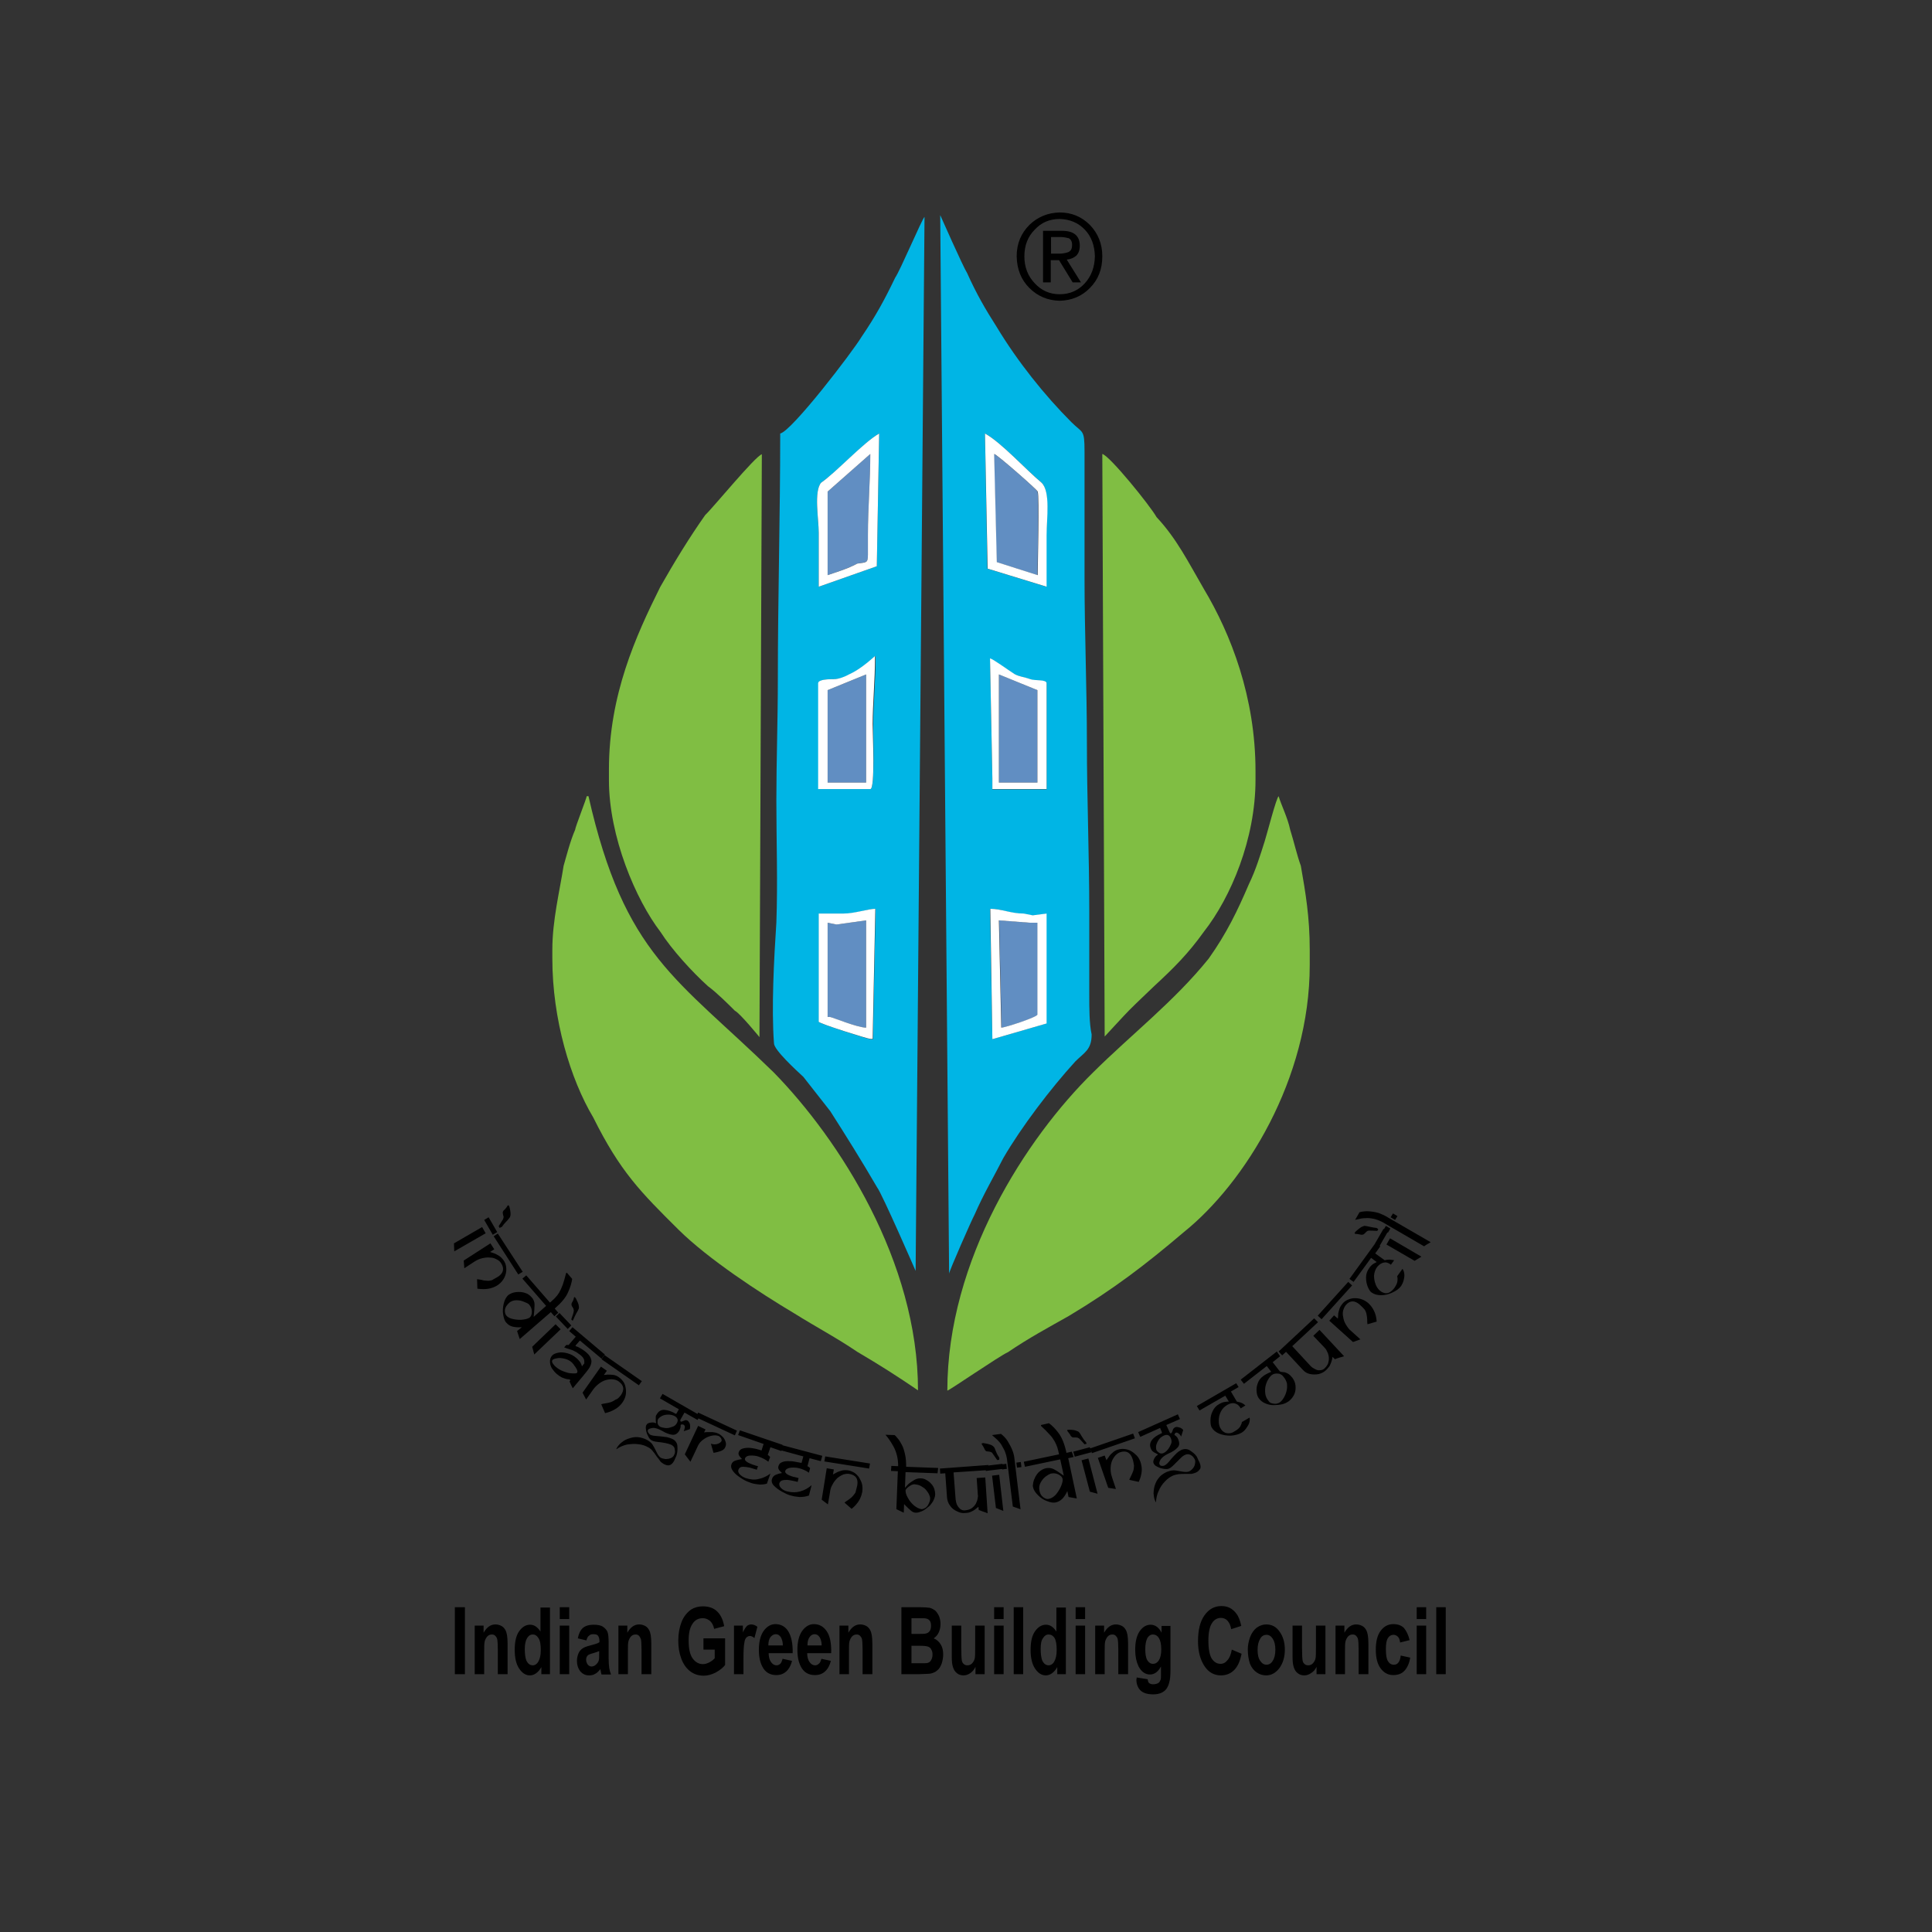 <?xml version="1.0" encoding="utf-8"?>
<!-- Generator: Adobe Illustrator 19.2.1, SVG Export Plug-In . SVG Version: 6.00 Build 0)  -->
<svg version="1.1" id="layer" xmlns="http://www.w3.org/2000/svg" xmlns:xlink="http://www.w3.org/1999/xlink" x="0px" y="0px"
	 viewBox="0 0 652 652" style="enable-background:new 0 0 652 652;" xml:space="preserve">
<rect x="0" y="0" width="652" height="652" fill="#333333" stroke="none"/>
<style type="text/css">
	.st0{fill-rule:evenodd;clip-rule:evenodd;fill:#00B5E5;}
	.st1{fill-rule:evenodd;clip-rule:evenodd;fill:#80BE43;}
	.st2{fill-rule:evenodd;clip-rule:evenodd;fill:#618EC2;}
	.st3{fill-rule:evenodd;clip-rule:evenodd;fill:#FFFFFF;}
	.st4{fill-rule:evenodd;clip-rule:evenodd;}
</style>
<path class="st0" d="M263.3,146.3c0,28.2-0.8,55.6-0.8,83c0,13.6-0.5,27.4-0.5,40.9c0,13.8,0.5,27.4,0,41.2
	c-0.8,12.2-1.7,28.8-0.8,40.7c0,2.2,7.5,9.1,9.9,11.3c3,3.9,6.1,7.7,9.1,11.6c5.3,8.3,10.5,16.6,15.8,25.7c1.7,2.2,13,28.2,13,28.2
	l3-355.7c-0.8,0.6-8.3,18.3-9.9,20.5c-3.6,7.5-6.6,13-11.3,19.9C287.6,118.9,267.2,145.5,263.3,146.3 M276.3,198v-18.2
	c0-4.7-1.7-13.8,0.8-16.9c5.3-3.6,14.4-13.6,19.6-16.6l-0.8,44.8L276.3,198z M293.7,266.3h-17.4v-35.7c0-1.4,3.9-1.4,5.3-1.4
	c1.7,0,3.9-0.8,5.3-1.7c3-1.4,6.1-3.9,8.6-6.1c0,8.3-0.8,16-0.8,23C294.6,247.5,295.4,266.3,293.7,266.3 M294.6,350.7h-0.8
	c-0.8,0-17.4-5.3-17.4-5.8v-36.5h6.1h2.2c3.9,0,8.3-1.7,10.8-1.7L294.6,350.7z"/>
<path class="st0" d="M320.3,429.8c0-0.8,7.7-18.3,8.6-19.9c3-6.9,6.6-13,9.7-19.1c6.1-10.5,16-23.5,24.3-32.6c3-3,5.5-3.9,5.5-9.1
	c-0.8-3.6-0.8-8.9-0.8-13.3v-28.2c0-19.1-0.8-38.2-0.8-57c0-18.3-0.8-37.3-0.8-55.6v-28.2v-14.4c0-7.7-0.6-6.1-4.4-9.9
	c-9.1-9.1-18.2-20.5-25.2-32.1c-3.9-6.1-6.9-11.3-10-18.2c-1.4-2.2-9.1-19.6-9.1-19.6L320.3,429.8z M332.4,146.3
	c5.5,3,13.8,12.2,19.1,16.6c3,3,1.6,12.2,1.6,17.7V198l-19.9-6.1L332.4,146.3z M334.1,222.3c0.8,0,6.1,3.9,8.3,5.3
	c1.7,0.8,3,0.8,5.3,1.7c1.7,0.6,5.5,0,5.5,1.4v35.7h-4.7h-13.6v-3.6L334.1,222.3z M334.1,306.7c3.9,0,6.9,1.7,11.3,1.7l3,0.6
	l4.7-0.6v37l-18.2,5.3L334.1,306.7z"/>
<path class="st1" d="M186.4,320.5v3c0,20.5,6.1,40.7,13.8,53.6c9.1,18.3,16,25.2,28.8,37.9c10,9.9,27.4,21.3,39,28.2
	c7.5,4.7,14.4,8.3,21.3,13c7.5,4.4,13.6,8.3,20.5,13c0-43.4-26.5-84.6-48.7-107.3c-32.6-31.8-50.3-39.3-62.5-93.2H198
	c0,0.6-3.9,10.5-3.9,11.3c-1.7,3.9-3,9.1-3.9,12.2C188.9,300.6,186.4,310.6,186.4,320.5"/>
<path class="st1" d="M319.7,469.3c0.6,0,17.4-11.6,20.5-13c6.9-4.7,13.6-8.3,20.5-12.2c15.2-9.1,26-17.4,38.7-28.2
	c20.7-16.6,42.6-51.7,42.6-90.2v-5.3c0-10.8-1.4-19.1-3-28.2c-1.4-3.9-2.2-7.7-3.6-12.2c-0.8-3.9-3-8.3-3.9-11.3
	c-0.8,0.6-3.9,12.7-4.7,15.2c-1.4,4.4-3,9.7-5.3,14.4c-3.9,9.1-7.5,16.6-13.6,25.2c-11.6,14.4-26,25.5-39,38.4
	C346.3,384.1,319.7,425.1,319.7,469.3"/>
<path class="st1" d="M372.8,349.8c0,0,6.9-7.5,8.3-8.9c3-3,5.5-5.3,8.6-8.3c6.6-6.1,11.3-10.8,16.6-18.2
	c9.1-11.6,17.4-31.3,17.4-51.2v-3c0-24.9-8.3-46.2-17.4-61.4c-5.3-9.1-9.1-16.9-16-24.3c-2.2-3.9-15.8-20.7-18.3-21.3L372.8,349.8z"
	/>
<path class="st1" d="M205.5,259.7v3.6c0,19.1,9.1,40.4,17.4,51.2c3.9,6.1,10.8,13.6,16,18.3c3,2.2,6.9,6.1,9.1,8.3
	c1.7,0.8,8.3,8.9,8.3,8.9l0.8-196.7c-2.2,0.6-16.6,18.2-19.1,20.5c-5.3,7.5-10.5,16-15.2,24.3C214.6,214.6,205.5,234.5,205.5,259.7"
	/>
<path class="st2" d="M336.3,189.7l13.8,4.4c0-3.9,0.6-26.5,0-28.2c0-0.6-13.8-12.7-14.7-12.7L336.3,189.7z"/>
<path class="st2" d="M279.3,194.1c2.2-0.8,6.9-2.2,10-3.9c3-0.6,3.6,0,3.6-3v-6.6c0-9.1,0.8-18.3,0.8-27.4l-14.4,12.7V194.1z"/>
<path class="st2" d="M338,346.8c1.4,0,12.2-3.6,12.2-4.4v-31h-2.5l-10.5-0.8L338,346.8z"/>
<path class="st2" d="M292.3,310.6l-10,1.4l-3-0.6v31.8h0.8c0.5,0,9.1,3.6,12.2,3.6V310.6z"/>
<polygon class="st2" points="337.1,264.1 350.1,264.1 350.1,232.9 337.1,227.6 "/>
<polygon class="st2" points="279.3,232.9 279.3,264.1 292.3,264.1 292.3,227.6 "/>
<path class="st3" d="M333.3,191.9l19.9,6.1v-17.4c0-5.5,1.4-14.7-1.7-17.7c-5.3-4.4-13.6-13.6-19.1-16.6L333.3,191.9z M335.5,153.2
	c0.8,0,14.7,12.2,14.7,12.7c0.6,1.7,0,24.3,0,28.2l-13.8-4.4L335.5,153.2z"/>
<path class="st3" d="M276.3,198l19.6-6.9l0.8-44.8c-5.3,3-14.4,13-19.6,16.6c-2.5,3-0.8,12.2-0.8,16.9V198 M279.3,194.1v-28.2
	l14.4-12.7c0,9.1-0.8,18.2-0.8,27.4v6.6c0,3-0.6,2.5-3.6,3C286.3,191.9,281.6,193.3,279.3,194.1"/>
<path class="st3" d="M293.7,266.3c1.7,0,0.8-18.8,0.8-21.9c0-6.9,0.8-14.7,0.8-23c-2.5,2.2-5.5,4.7-8.6,6.1
	c-1.4,0.8-3.6,1.7-5.3,1.7c-1.4,0-5.3,0-5.3,1.4v35.7H293.7z M292.3,227.6L292.3,227.6v36.5h-13v-31.2L292.3,227.6z"/>
<path class="st3" d="M295.4,306.7c-2.5,0-6.9,1.6-10.8,1.6h-2.2h-6.1v36.5c0,0.6,16.6,5.8,17.4,5.8h0.8L295.4,306.7z M292.3,346.8
	c-3,0-11.6-3.6-12.2-3.6h-0.8v-31.8l3,0.6l10-1.4V346.8z"/>
<path class="st3" d="M334.9,350.7l18.3-5.3v-37.1l-4.7,0.6l-3-0.6c-4.4,0-7.5-1.6-11.3-1.6L334.9,350.7z M337.1,310.6l10.5,0.8h2.5
	v31c0,0.8-10.8,4.4-12.2,4.4L337.1,310.6z"/>
<path class="st3" d="M334.9,262.7v3.6h13.6h4.7v-35.7c0-1.4-3.9-0.8-5.5-1.4c-2.2-0.8-3.6-0.8-5.3-1.7c-2.2-1.4-7.5-5.3-8.3-5.3
	L334.9,262.7z M337.1,227.6l13,5.3v31.2h-13V227.6z"/>
<path class="st4" d="M354.6,80h3.5c0.9,0,1.8,0.2,2.6,0.4c0.7,0.4,1.1,1.1,1.1,2.2c0,0.7-0.1,1.2-0.3,1.6c-0.2,0.4-0.6,0.7-1,0.9
	c-0.9,0.3-1.9,0.5-3.1,0.5h-2.7V80z M352,95.3h2.6v-7.5h2.8l4.6,7.5h2.8l-4.8-7.7c1.3-0.1,2.4-0.6,3.2-1.3c0.8-0.8,1.2-1.9,1.2-3.4
	c0-3.3-2-5-5.9-5H352V95.3z M345.7,86.5c0-3.7,1.2-6.7,3.5-9c2.2-2.4,5-3.6,8.4-3.6c3.5,0.1,6.3,1.3,8.5,3.6c2.2,2.3,3.3,5.3,3.4,9
	c-0.1,3.7-1.2,6.7-3.4,9.1c-2.2,2.4-5,3.7-8.5,3.7c-3.4,0-6.2-1.3-8.4-3.7C346.9,93.2,345.7,90.2,345.7,86.5 M343.1,86.5
	c0.1,4.4,1.5,7.9,4.3,10.7c2.8,2.8,6.2,4.2,10.2,4.3c4-0.1,7.5-1.5,10.2-4.3c2.8-2.8,4.2-6.3,4.2-10.7c0-4.3-1.5-7.8-4.2-10.6
	c-2.8-2.8-6.2-4.2-10.2-4.2c-4,0.1-7.4,1.5-10.2,4.2C344.6,78.7,343.1,82.2,343.1,86.5"/>
<path d="M484.7,542.4h3.2V565h-3.2V542.4z M478.1,548.6h3.2V565h-3.2V548.6z M478.1,542.4h3.2v4h-3.2V542.4z M475.7,553.5l-3.2,0.8
	c-0.1-0.8-0.3-1.5-0.7-1.9c-0.4-0.4-0.9-0.7-1.5-0.7c-0.8,0-1.5,0.4-1.9,1.1c-0.5,0.7-0.7,2-0.7,3.7c0,2,0.2,3.3,0.7,4.1
	c0.5,0.8,1.1,1.2,2,1.2c0.6,0,1.1-0.2,1.5-0.7c0.4-0.5,0.7-1.3,0.8-2.4l3.2,0.7c-0.3,2-1,3.4-1.9,4.4c-0.9,1-2.2,1.5-3.8,1.5
	c-1.8,0-3.2-0.8-4.3-2.3c-1.1-1.5-1.6-3.6-1.6-6.3c0-2.7,0.5-4.8,1.6-6.3s2.5-2.3,4.3-2.3c1.5,0,2.7,0.4,3.6,1.3
	C474.6,550.4,475.3,551.7,475.7,553.5 M461.7,565h-3.2v-8.4c0-1.8-0.1-2.9-0.2-3.4c-0.1-0.5-0.4-0.9-0.7-1.2
	c-0.3-0.3-0.7-0.4-1.1-0.4c-0.6,0-1.1,0.2-1.5,0.6c-0.4,0.4-0.7,1-0.9,1.6c-0.2,0.7-0.2,1.9-0.2,3.8v7.4h-3.2v-16.4h3v2.4
	c1.1-1.9,2.4-2.8,4-2.8c0.7,0,1.4,0.2,2,0.5c0.6,0.3,1,0.8,1.3,1.3c0.3,0.5,0.5,1.2,0.6,1.8s0.2,1.6,0.2,2.9V565z M444.3,565v-2.5
	c-0.4,0.9-1,1.6-1.8,2.1c-0.7,0.5-1.5,0.8-2.3,0.8c-0.8,0-1.6-0.2-2.2-0.7c-0.7-0.5-1.1-1.2-1.4-2.1c-0.3-0.9-0.4-2.1-0.4-3.6v-10.4
	h3.2v7.5c0,2.3,0.1,3.7,0.2,4.3c0.1,0.5,0.3,0.9,0.7,1.2c0.3,0.3,0.7,0.4,1.2,0.4c0.6,0,1.1-0.2,1.5-0.6c0.4-0.4,0.7-0.9,0.9-1.5
	c0.2-0.6,0.2-2.1,0.2-4.4v-6.9h3.2V565H444.3z M424.4,556.8c0,1.6,0.3,2.9,0.9,3.7c0.6,0.9,1.3,1.3,2.1,1.3s1.6-0.4,2.1-1.3
	c0.6-0.9,0.9-2.1,0.9-3.8c0-1.6-0.3-2.8-0.9-3.7c-0.6-0.9-1.3-1.3-2.1-1.3s-1.6,0.4-2.1,1.3C424.7,554,424.4,555.2,424.4,556.8
	 M421.1,556.6c0-1.4,0.3-2.8,0.8-4.2c0.5-1.3,1.3-2.4,2.2-3.1c1-0.7,2.1-1.1,3.2-1.1c1.9,0,3.4,0.8,4.5,2.4c1.2,1.6,1.8,3.7,1.8,6.1
	c0,2.5-0.6,4.5-1.8,6.2c-1.2,1.6-2.7,2.5-4.5,2.5c-1.1,0-2.2-0.3-3.2-1c-1-0.7-1.8-1.7-2.3-3C421.4,560.1,421.1,558.5,421.1,556.6
	 M415.7,556.7l3.3,1.4c-0.5,2.5-1.3,4.3-2.5,5.5s-2.7,1.8-4.5,1.8c-2.2,0-4.1-1-5.5-3.1c-1.4-2.1-2.2-4.9-2.2-8.4
	c0-3.8,0.7-6.7,2.2-8.8c1.5-2.1,3.4-3.1,5.7-3.1c2.1,0,3.7,0.8,5,2.5c0.8,1,1.3,2.4,1.7,4.2l-3.4,1.1c-0.2-1.2-0.6-2.1-1.2-2.8
	c-0.6-0.7-1.4-1-2.3-1c-1.2,0-2.3,0.6-3,1.8c-0.8,1.2-1.2,3.2-1.2,5.8c0,2.9,0.4,4.9,1.1,6.1c0.8,1.2,1.8,1.8,3,1.8
	c0.9,0,1.7-0.4,2.3-1.2C414.9,559.6,415.4,558.4,415.7,556.7 M386.5,556.5c0,1.7,0.2,3,0.7,3.8c0.5,0.8,1.1,1.2,1.9,1.2
	c0.8,0,1.5-0.4,2-1.2c0.5-0.8,0.8-2.1,0.8-3.7c0-1.7-0.3-3-0.8-3.8c-0.5-0.8-1.2-1.2-2-1.2c-0.8,0-1.4,0.4-1.9,1.2
	C386.8,553.6,386.5,554.8,386.5,556.5 M383.6,566.1l3.7,0.6c0.1,0.6,0.2,1,0.4,1.2c0.3,0.3,0.8,0.5,1.4,0.5c0.8,0,1.5-0.2,1.9-0.5
	c0.3-0.2,0.5-0.6,0.7-1.1c0.1-0.4,0.1-1,0.1-2v-2.4c-1,1.8-2.2,2.7-3.7,2.7c-1.6,0-2.9-0.9-3.9-2.8c-0.7-1.5-1.1-3.3-1.1-5.5
	c0-2.8,0.5-4.8,1.5-6.3c1-1.4,2.2-2.2,3.7-2.2c1.5,0,2.8,0.9,3.7,2.7v-2.3h3v14.7c0,1.9-0.1,3.4-0.4,4.3c-0.2,1-0.6,1.7-1,2.3
	c-0.4,0.5-1,1-1.7,1.3c-0.7,0.3-1.6,0.5-2.7,0.5c-2.1,0-3.5-0.5-4.4-1.4c-0.9-1-1.3-2.2-1.3-3.6
	C383.6,566.5,383.6,566.3,383.6,566.1 M380.6,565h-3.2v-8.4c0-1.8-0.1-2.9-0.2-3.4c-0.1-0.5-0.4-0.9-0.7-1.2
	c-0.3-0.3-0.7-0.4-1.1-0.4c-0.6,0-1.1,0.2-1.5,0.6c-0.4,0.4-0.7,1-0.9,1.6c-0.2,0.7-0.2,1.9-0.2,3.8v7.4h-3.2v-16.4h3v2.4
	c1.1-1.9,2.4-2.8,4-2.8c0.7,0,1.4,0.2,2,0.5c0.6,0.3,1,0.8,1.3,1.3c0.3,0.5,0.5,1.2,0.6,1.8c0.1,0.7,0.2,1.6,0.2,2.9V565z
	 M363,548.6h3.2V565H363V548.6z M363,542.4h3.2v4H363V542.4z M351.2,556.5c0,1.7,0.2,3,0.5,3.8c0.5,1.1,1.2,1.7,2.2,1.7
	c0.7,0,1.4-0.4,1.9-1.3c0.5-0.9,0.8-2.1,0.8-3.8c0-1.9-0.2-3.2-0.7-4.1c-0.5-0.8-1.2-1.2-2-1.2c-0.8,0-1.4,0.4-1.9,1.2
	C351.4,553.6,351.2,554.8,351.2,556.5 M359.8,565h-3v-2.4c-0.5,0.9-1.1,1.6-1.8,2.1c-0.7,0.5-1.4,0.7-2.1,0.7
	c-1.4,0-2.6-0.8-3.6-2.3c-1-1.5-1.5-3.6-1.5-6.3c0-2.8,0.5-4.9,1.5-6.3c1-1.4,2.2-2.2,3.7-2.2c1.4,0,2.5,0.8,3.5,2.3v-8.1h3.2V565z
	 M342.1,542.4h3.2V565h-3.2V542.4z M335.5,548.6h3.2V565h-3.2V548.6z M335.5,542.4h3.2v4h-3.2V542.4z M329.2,565v-2.5
	c-0.4,0.9-1,1.6-1.7,2.1c-0.7,0.5-1.5,0.8-2.3,0.8c-0.8,0-1.6-0.2-2.2-0.7c-0.7-0.5-1.1-1.2-1.4-2.1c-0.3-0.9-0.4-2.1-0.4-3.6v-10.4
	h3.2v7.5c0,2.3,0.1,3.7,0.2,4.3c0.1,0.5,0.3,0.9,0.7,1.2c0.3,0.3,0.7,0.4,1.2,0.4c0.6,0,1.1-0.2,1.5-0.6c0.4-0.4,0.7-0.9,0.9-1.5
	c0.2-0.6,0.2-2.1,0.2-4.4v-6.9h3.2V565H329.2z M307.6,555.2v6.1h3.1c1.2,0,2,0,2.3-0.1c0.5-0.1,0.9-0.4,1.2-0.9
	c0.3-0.5,0.5-1.1,0.5-1.9c0-0.7-0.1-1.2-0.4-1.7c-0.2-0.5-0.6-0.8-1.1-1c-0.5-0.2-1.5-0.3-3-0.3H307.6z M307.6,546.2v5.2h2.2
	c1.3,0,2.1,0,2.5-0.1c0.6-0.1,1-0.3,1.4-0.8c0.3-0.4,0.5-1,0.5-1.8c0-0.7-0.1-1.3-0.4-1.7c-0.3-0.4-0.7-0.7-1.3-0.8
	c-0.3-0.1-1.3-0.1-2.9-0.1H307.6z M304.1,542.4h6.7c1.3,0,2.3,0.1,3,0.2c0.7,0.2,1.2,0.5,1.8,0.9c0.5,0.5,0.9,1.1,1.3,1.9
	c0.3,0.8,0.5,1.7,0.5,2.6c0,1.1-0.2,2-0.6,2.9c-0.4,0.9-1,1.5-1.7,2c1,0.4,1.8,1.1,2.4,2.1c0.6,1,0.8,2.1,0.8,3.4c0,1-0.2,2-0.5,3
	c-0.4,1-0.8,1.8-1.5,2.3c-0.6,0.6-1.4,0.9-2.3,1.1c-0.6,0.1-1.9,0.1-4.1,0.2h-5.7V542.4z M294.3,565h-3.2v-8.4
	c0-1.8-0.1-2.9-0.2-3.4c-0.1-0.5-0.4-0.9-0.7-1.2c-0.3-0.3-0.7-0.4-1.1-0.4c-0.6,0-1.1,0.2-1.5,0.6c-0.4,0.4-0.7,1-0.9,1.6
	c-0.2,0.7-0.2,1.9-0.2,3.8v7.4h-3.2v-16.4h3v2.4c1.1-1.9,2.4-2.8,4-2.8c0.7,0,1.4,0.2,2,0.5c0.6,0.3,1,0.8,1.3,1.3
	c0.3,0.5,0.5,1.2,0.6,1.8s0.2,1.6,0.2,2.9V565z M277.3,555.4c0-1.3-0.3-2.2-0.7-2.9c-0.5-0.7-1-1-1.7-1c-0.7,0-1.3,0.4-1.7,1
	c-0.5,0.7-0.7,1.6-0.7,2.8H277.3z M277.2,559.8l3.2,0.7c-0.4,1.6-1.1,2.8-2,3.6c-0.9,0.8-2,1.2-3.4,1.2c-2.1,0-3.7-0.9-4.7-2.8
	c-0.8-1.5-1.2-3.4-1.2-5.7c0-2.7,0.5-4.8,1.6-6.4c1.1-1.5,2.4-2.3,4-2.3c1.8,0,3.2,0.8,4.3,2.4c1.1,1.6,1.6,4.1,1.5,7.4h-8.1
	c0,1.3,0.3,2.3,0.8,3c0.5,0.7,1.1,1.1,1.9,1.1c0.5,0,0.9-0.2,1.3-0.6C276.7,561.2,277,560.6,277.2,559.8 M264.2,555.4
	c0-1.3-0.3-2.2-0.7-2.9c-0.5-0.7-1-1-1.7-1c-0.7,0-1.3,0.4-1.8,1c-0.5,0.7-0.7,1.6-0.7,2.8H264.2z M264.1,559.8l3.2,0.7
	c-0.4,1.6-1.1,2.8-2,3.6c-0.9,0.8-2,1.2-3.3,1.2c-2.1,0-3.7-0.9-4.7-2.8c-0.8-1.5-1.2-3.4-1.2-5.7c0-2.7,0.5-4.8,1.6-6.4
	c1.1-1.5,2.4-2.3,4-2.3c1.8,0,3.3,0.8,4.3,2.4c1,1.6,1.6,4.1,1.5,7.4h-8.1c0,1.3,0.3,2.3,0.8,3c0.5,0.7,1.1,1.1,1.9,1.1
	c0.5,0,0.9-0.2,1.3-0.6C263.6,561.2,263.9,560.6,264.1,559.8 M250.9,565h-3.2v-16.4h3v2.3c0.5-1.1,1-1.8,1.4-2.2
	c0.4-0.3,0.9-0.5,1.4-0.5c0.7,0,1.5,0.3,2.1,0.8l-1,3.8c-0.6-0.5-1.1-0.7-1.5-0.7c-0.5,0-0.8,0.2-1.2,0.5c-0.3,0.3-0.6,0.9-0.7,1.8
	c-0.2,0.9-0.3,2.7-0.3,5.5V565z M237.4,556.7v-3.8h7.3v9c-0.7,0.9-1.7,1.7-3.1,2.5c-1.4,0.7-2.7,1.1-4.1,1.1c-1.8,0-3.3-0.5-4.6-1.5
	c-1.3-1-2.3-2.4-3-4.3c-0.7-1.9-1-3.9-1-6c0-2.4,0.4-4.5,1.1-6.3c0.7-1.8,1.8-3.2,3.2-4.2c1.1-0.7,2.4-1.1,4-1.1
	c2.1,0,3.7,0.6,4.9,1.8c1.2,1.2,1.9,2.8,2.3,4.9l-3.4,0.9c-0.2-1.1-0.7-2-1.3-2.6c-0.7-0.6-1.5-1-2.5-1c-1.5,0-2.7,0.6-3.5,1.9
	c-0.9,1.3-1.3,3.1-1.3,5.6c0,2.7,0.4,4.7,1.3,6c0.9,1.3,2.1,2,3.5,2c0.7,0,1.4-0.2,2.2-0.6c0.7-0.4,1.3-0.8,1.8-1.4v-2.9H237.4z
	 M219.7,565h-3.2v-8.4c0-1.8-0.1-2.9-0.2-3.4c-0.2-0.5-0.4-0.9-0.7-1.2c-0.3-0.3-0.7-0.4-1.1-0.4c-0.6,0-1.1,0.2-1.5,0.6
	c-0.4,0.4-0.7,1-0.9,1.6c-0.2,0.7-0.2,1.9-0.2,3.8v7.4h-3.2v-16.4h3v2.4c1.1-1.9,2.4-2.8,4-2.8c0.7,0,1.4,0.2,2,0.5
	c0.6,0.3,1,0.8,1.3,1.3c0.3,0.5,0.5,1.2,0.6,1.8c0.1,0.7,0.2,1.6,0.2,2.9V565z M202.2,557.2c-0.4,0.2-1.1,0.4-2,0.7
	c-0.9,0.2-1.5,0.5-1.8,0.7c-0.4,0.4-0.6,0.9-0.6,1.5c0,0.6,0.2,1.1,0.5,1.6c0.3,0.4,0.8,0.7,1.3,0.7c0.6,0,1.1-0.2,1.7-0.8
	c0.4-0.4,0.7-0.9,0.8-1.4c0.1-0.4,0.1-1.1,0.1-2.1V557.2z M197.9,553.6l-2.9-0.7c0.3-1.6,0.9-2.8,1.7-3.5c0.8-0.7,2-1.1,3.6-1.1
	c1.4,0,2.5,0.2,3.2,0.7c0.7,0.5,1.2,1,1.5,1.7c0.3,0.7,0.4,2,0.4,3.9l0,5.1c0,1.4,0.1,2.5,0.2,3.2c0.1,0.7,0.3,1.4,0.6,2.2h-3.2
	c-0.1-0.3-0.2-0.7-0.3-1.3c0-0.3-0.1-0.4-0.1-0.5c-0.6,0.7-1.1,1.3-1.8,1.6c-0.6,0.4-1.3,0.5-2,0.5c-1.3,0-2.2-0.5-3-1.4
	c-0.7-0.9-1.1-2.1-1.1-3.5c0-0.9,0.2-1.7,0.5-2.5c0.3-0.7,0.8-1.3,1.4-1.7c0.6-0.4,1.4-0.7,2.6-1c1.5-0.4,2.6-0.7,3.1-1.1v-0.4
	c0-0.8-0.2-1.4-0.5-1.8c-0.3-0.4-0.9-0.5-1.7-0.5c-0.6,0-1,0.2-1.3,0.5C198.3,552.3,198.1,552.9,197.9,553.6 M188.9,548.6h3.2V565
	h-3.2V548.6z M188.9,542.4h3.2v4h-3.2V542.4z M177.1,556.5c0,1.7,0.2,3,0.5,3.8c0.5,1.1,1.2,1.7,2.2,1.7c0.7,0,1.4-0.4,1.9-1.3
	c0.5-0.9,0.8-2.1,0.8-3.8c0-1.9-0.2-3.2-0.8-4.1c-0.5-0.8-1.1-1.2-1.9-1.2c-0.8,0-1.4,0.4-1.9,1.2
	C177.4,553.6,177.1,554.8,177.1,556.5 M185.7,565h-3v-2.4c-0.5,0.9-1.1,1.6-1.8,2.1c-0.7,0.5-1.4,0.7-2.1,0.7
	c-1.4,0-2.6-0.8-3.6-2.3c-1-1.5-1.5-3.6-1.5-6.3c0-2.8,0.5-4.9,1.5-6.3c1-1.4,2.2-2.2,3.7-2.2c1.4,0,2.5,0.8,3.5,2.3v-8.1h3.2V565z
	 M171.3,565H168v-8.4c0-1.8-0.1-2.9-0.2-3.4c-0.1-0.5-0.4-0.9-0.7-1.2c-0.3-0.3-0.7-0.4-1.1-0.4c-0.6,0-1.1,0.2-1.5,0.6
	c-0.4,0.4-0.7,1-0.9,1.6c-0.2,0.7-0.2,1.9-0.2,3.8v7.4h-3.2v-16.4h3v2.4c1.1-1.9,2.4-2.8,4-2.8c0.7,0,1.4,0.2,2,0.5
	c0.6,0.3,1,0.8,1.3,1.3c0.3,0.5,0.5,1.2,0.6,1.8c0.1,0.7,0.2,1.6,0.2,2.9V565z M153.5,542.4h3.4V565h-3.4V542.4z"/>
<path d="M382.2,492.3c-0.7-2.1-2.1-2.9-4.2-2.2c-0.6,0.2-1.1,0.6-1.6,1.1c-0.5,0.6-0.9,1.2-1.2,2c-0.3,0.8-0.4,1.7-0.4,2.6
	c0,1,0.2,1.9,0.5,2.8l1.3,3.9l-2.6-0.4l-3.5-10.1l2.3-0.8l0.6,1.6c0.1-0.2,0.4-0.6,0.7-1c0.3-0.5,0.7-1,1.3-1.5
	c0.5-0.5,1.2-0.9,1.9-1.1c0.7-0.2,1.4-0.3,2.2-0.2c0.8,0.1,1.5,0.3,2.2,0.7c0.7,0.4,1.3,0.9,1.9,1.5c0.6,0.6,1,1.4,1.3,2.2
	c0.3,1,0.5,2,0.4,3.1c-0.1,1.1-0.4,2.3-1,3.6l-3.2-0.7c0.1-0.3,0.3-0.7,0.6-1.3c0.3-0.6,0.5-1.1,0.7-1.6c0.2-0.5,0.3-1.2,0.3-1.9
	C382.6,494,382.5,493.2,382.2,492.3 M383,485.4l-14.5,5l-0.6-1.6l14.5-5L383,485.4z M370.4,504.1l-2.6-0.7l-2.8-10.6l2.3-0.6
	L370.4,504.1z M368.3,490.1l-5.6,1.5l-0.5-1.7l5.6-1.5L368.3,490.1z M366.7,487.2c0,0-0.1,0.1-0.3,0.1c-0.1,0-0.3,0.1-0.4,0.1
	c-1-1.1-1.6-1.8-1.9-2c-0.3-0.2-0.6-0.3-0.9-0.3c-0.3,0-0.7,0-0.9,0c-0.3,0-0.6-0.1-0.8-0.4c-0.1,0-0.2-0.2-0.4-0.6
	c-0.2-0.3-0.5-0.7-0.9-1.2l-0.1-0.3l0.5-0.1c1.2,0,2,0.1,2.5,0.3c0.5,0.2,0.9,0.3,1.1,0.6c0.2,0.2,0.5,0.7,0.9,1.4s0.9,1.4,1.4,1.9
	c0,0.1,0.1,0.2,0.1,0.2C366.6,486.9,366.6,487,366.7,487.2 M358.6,499.1c-0.1-0.6-0.6-1.1-1.4-1.5c-0.8-0.4-1.6-0.5-2.6-0.3
	c-0.3,0.1-0.9,0.4-1.6,0.9c-0.7,0.5-1.3,1.2-1.8,2.1c-0.5,0.9-0.6,1.8-0.4,2.8c0.2,1,0.6,1.7,1.3,2.2c0.7,0.5,1.3,0.7,2,0.5
	c0.8-0.2,1.6-0.7,2.3-1.5c0.7-0.9,1.3-1.8,1.7-2.8C358.5,500.5,358.7,499.7,358.6,499.1 M362.3,491.7l-1.8,0.4l2.9,13.6l-2.8-0.5
	l-0.4-2c-0.5,1.1-1.1,2-1.7,2.6c-0.6,0.6-1.3,1-2.1,1.2c-0.8,0.2-1.8,0.1-3-0.4c-1.2-0.4-2.2-1.1-3.1-2c-0.9-0.9-1.5-1.8-1.7-2.8
	c-0.1-0.4,0-0.9,0.1-1.5c0.1-0.6,0.4-1.3,0.7-1.9c0.4-0.7,0.8-1.3,1.4-1.8c0.6-0.5,1.3-0.9,2.1-1.1c1-0.2,1.9-0.1,2.7,0.3
	c0.8,0.4,2,1.2,3.4,2.2l-1.2-5.5l-11.9,2.5l-0.4-1.7l11.9-2.5c-0.2-1-0.4-1.8-0.6-2.4c-0.2-0.6-0.5-1.3-0.9-2
	c-0.4-0.7-0.9-1.5-1.7-2.3c-0.7-0.8-1.7-1.8-2.8-2.8c0,0-0.1-0.1-0.1-0.2c0-0.1,0-0.2,0-0.2l2.7-0.6c1.1,0.8,2.2,1.9,3.3,3.4
	c1.1,1.5,2,3.7,2.6,6.6l1.8-0.4L362.3,491.7z M342.3,491.9l2.1,17.4c0,0-0.2,0-0.4-0.1c-0.2-0.1-0.5-0.2-0.8-0.3
	c-0.3-0.1-0.6-0.2-0.9-0.3s-0.5-0.2-0.5-0.2l-2-16.2c-0.2-1.1-0.5-2.1-1-3.1c-0.5-0.9-0.9-1.7-1.4-2.3c-0.5-0.6-1-1.1-1.6-1.6
	c-0.6-0.5-0.9-0.8-1-0.9l3-0.4c0.9,0.7,1.7,1.5,2.3,2.5c0.6,1,1.1,1.9,1.5,2.9C342,490.3,342.2,491.1,342.3,491.9 M339.8,495.7
	l-1.6,0.2l-0.2-1.7l1.6-0.2L339.8,495.7z M344.7,495.1l-1.5,0.2l-0.2-1.7l1.5-0.2L344.7,495.1z M338.6,509.9l-2.5-1l-1.3-10.9
	l2.4-0.3L338.6,509.9z M338.5,495.7l-5.8,0.7l-0.2-1.7l5.8-0.7L338.5,495.7z M337.2,492.6c0,0-0.1,0.1-0.3,0.1c-0.2,0-0.3,0-0.4,0
	c-0.8-1.2-1.4-2-1.6-2.3c-0.2-0.3-0.5-0.4-0.9-0.5c-0.3,0-0.6-0.1-0.9-0.1c-0.3,0-0.5-0.2-0.7-0.5c0,0-0.1-0.2-0.3-0.6
	c-0.2-0.4-0.4-0.8-0.8-1.3l0-0.3l0.6-0.1c1.2,0.2,2,0.4,2.5,0.6c0.5,0.2,0.8,0.5,1,0.7c0.2,0.2,0.4,0.7,0.7,1.5
	c0.3,0.8,0.7,1.5,1.1,2.1c0,0.1,0,0.2,0.1,0.2C337.2,492.3,337.2,492.4,337.2,492.6 M333.7,496.1l-11.9,0.8l0.7,9.1
	c0.1,0.7,0.2,1.3,0.5,1.9c0.3,0.6,0.7,1,1.1,1.4c0.5,0.3,1,0.5,1.6,0.4c0.9-0.1,1.6-0.3,2.2-0.7c0.6-0.4,1.1-1,1.4-1.5
	c0.3-0.6,0.5-1.1,0.6-1.7c0.1-0.5,0.2-1,0.1-1.3l-0.4-5.7l2.9-0.2l0.8,12.1c-0.2-0.1-0.7-0.3-1.3-0.5c-0.7-0.2-1.2-0.5-1.7-0.6
	l-0.1-1.1c-0.5,0.4-0.9,0.7-1.4,1.1c-0.5,0.3-0.9,0.5-1.4,0.7c-0.5,0.2-1.1,0.3-1.7,0.3c-0.9,0.1-1.9-0.1-2.8-0.6
	c-0.9-0.4-1.7-1-2.3-1.9c-0.6-0.8-0.9-1.7-1-2.7l-0.6-8.2l-1.7,0.1l-0.1-1.7l16.3-1.2L333.7,496.1z M313.9,505.7
	c0-0.4-0.1-0.8-0.4-1.4c-0.2-0.5-0.6-1-1-1.5c-0.4-0.5-1-0.9-1.7-1.3c-0.7-0.4-1.4-0.5-2.1-0.6c-0.5,0-0.9,0.1-1.4,0.4
	c-0.5,0.3-0.9,0.6-1.2,0.9c-0.3,0.3-0.5,0.6-0.5,0.8c0,0.7,0.2,1.5,0.8,2.5c0.5,1,1.2,1.8,2.1,2.6c0.9,0.7,1.7,1.1,2.5,1.2
	c0.5,0,0.9-0.2,1.4-0.5c0.4-0.3,0.8-0.8,1-1.3C313.7,506.9,313.9,506.3,313.9,505.7 M316.4,497.2l-10.8-0.4l-0.2,5.3
	c0.2-0.2,0.5-0.6,1-1.1c0.5-0.5,1.1-0.9,1.9-1.4c0.8-0.5,1.5-0.7,2.3-0.7c0.8,0,1.5,0.2,2.1,0.6c0.6,0.3,1.2,0.8,1.6,1.3
	c0.5,0.5,0.8,1.1,1,1.7c0.2,0.6,0.3,1.2,0.3,1.7c0,0.8-0.3,1.6-0.7,2.4c-0.5,0.8-1,1.5-1.7,2c-0.7,0.6-1.4,1.1-2.1,1.4
	c-0.7,0.3-1.4,0.5-1.9,0.5c-0.7,0-1.2-0.2-1.8-0.7c-0.5-0.4-1.3-1.2-2.3-2.2l-0.1,2.9l-2.5-1.2l0.5-12.8l-2.3-0.1l0.1-1.7l2.3,0.1
	c0-1.2-0.1-2.4-0.4-3.6c-0.3-1.2-0.7-2.2-1.2-3.1c-0.5-0.9-1-1.7-1.5-2.4c-0.5-0.7-0.9-1.2-1.2-1.5l3.1,0.1c0.4,0.3,0.7,0.7,1.1,1.2
	c0.4,0.4,0.8,1.1,1.3,2c0.5,0.9,0.8,1.9,1.1,3.2c0.3,1.2,0.4,2.7,0.4,4.3l10.8,0.4L316.4,497.2z M289.3,501.3
	c0.4-2.3-0.5-3.5-2.7-3.9c-0.6-0.1-1.3,0-2,0.2c-0.7,0.3-1.4,0.7-2,1.2c-0.6,0.6-1.2,1.3-1.6,2.1c-0.5,0.8-0.8,1.7-0.9,2.7l-0.7,4.1
	l-2.1-1.6l1.7-10.6l2.4,0.4l-0.3,1.7c0.2-0.1,0.6-0.3,1.1-0.6c0.5-0.3,1.1-0.5,1.8-0.7c0.7-0.2,1.4-0.2,2.2-0.1
	c0.7,0.1,1.4,0.4,2.1,0.8c0.6,0.4,1.2,1,1.6,1.6c0.4,0.7,0.8,1.4,1,2.2c0.2,0.8,0.2,1.7,0.1,2.6c-0.2,1-0.5,2-1.1,3
	c-0.6,1-1.4,1.9-2.5,2.8l-2.4-2.1c0.2-0.2,0.6-0.5,1.1-0.8c0.5-0.4,1-0.7,1.4-1.1c0.4-0.4,0.8-0.9,1.2-1.5
	C288.9,503,289.1,502.2,289.3,501.3 M293.3,495.6l-15.1-2.4l0.3-1.7l15.1,2.4L293.3,495.6z M277,493.1l-3.8-1l-0.7,2.7
	c0.2,0.1,0.4,0.2,0.6,0.4c0.2,0.1,0.2,0.2,0.3,0.2l-0.4,1.6c-1-0.7-2.1-1.2-3.3-1.5c-0.8-0.2-1.7-0.3-2.8-0.2
	c-1,0.1-1.7,0.5-1.9,1.1c-0.2,0.7,0.7,1.4,2.8,2c0.2,0,0.5,0.1,0.9,0.2c0.4,0.1,0.7,0.2,0.8,0.2l-0.3,1.3c-0.7-0.2-1.4-0.3-2.3-0.5
	c-0.9-0.2-1.7-0.2-2.5-0.1c-0.8,0.1-1.2,0.5-1.4,1.1c-0.1,0.5,0.1,1.1,0.6,1.6c0.5,0.5,1.2,0.9,2,1.1c1.6,0.4,3.1,0.4,4.5,0
	c1.4-0.4,2.7-1.1,3.8-2.1l-0.9,3.5c-1.1,0.4-2.2,0.5-3.2,0.5c-1-0.1-1.9-0.2-2.9-0.5c-0.9-0.2-1.9-0.7-3-1.3c-1.1-0.6-2-1.3-2.7-2
	c-0.7-0.7-0.9-1.5-0.7-2.2c0.2-0.7,0.6-1.2,1.3-1.5c0.7-0.3,1.4-0.5,2.1-0.6c-0.3-0.3-0.6-0.6-0.8-0.8c-0.2-0.2-0.3-0.4-0.4-0.7
	c-0.1-0.2-0.1-0.5,0-0.8c0.2-0.6,0.5-1.1,1.1-1.3c0.6-0.3,1.3-0.4,2.1-0.4c0.8,0,1.6,0,2.4,0.2c0.8,0.1,1.5,0.3,2.2,0.4l0.6-2.2
	l-8.8-2.4l0.5-1.7l14.7,3.9L277,493.1z M263.7,489.7l-3.7-1.3l-0.9,2.6c0.2,0.1,0.4,0.3,0.5,0.4c0.1,0.1,0.2,0.2,0.3,0.3l-0.6,1.6
	c-0.9-0.7-2-1.3-3.2-1.7c-0.8-0.3-1.7-0.4-2.7-0.4c-1,0-1.7,0.3-2,1c-0.2,0.7,0.7,1.4,2.7,2.1c0.2,0.1,0.5,0.1,0.9,0.3
	c0.4,0.1,0.7,0.2,0.8,0.2l-0.4,1.2c-0.7-0.2-1.4-0.4-2.3-0.7c-0.9-0.2-1.7-0.3-2.4-0.3c-0.8,0-1.3,0.4-1.5,1c-0.2,0.5,0,1.1,0.5,1.6
	c0.5,0.5,1.1,0.9,1.9,1.2c1.6,0.5,3,0.7,4.5,0.3c1.4-0.3,2.7-0.9,3.9-1.8l-1.2,3.4c-1.1,0.3-2.2,0.4-3.2,0.2c-1-0.1-1.9-0.3-2.8-0.7
	c-0.9-0.3-1.9-0.8-2.9-1.5c-1.1-0.7-1.9-1.4-2.5-2.2c-0.6-0.8-0.8-1.5-0.6-2.2c0.2-0.7,0.7-1.2,1.4-1.4c0.7-0.2,1.4-0.4,2.2-0.5
	c-0.3-0.3-0.5-0.6-0.7-0.8c-0.2-0.2-0.3-0.4-0.4-0.7c-0.1-0.2-0.1-0.5,0-0.8c0.2-0.6,0.6-1,1.2-1.2c0.6-0.2,1.3-0.3,2.1-0.3
	c0.8,0,1.6,0.2,2.3,0.3c0.8,0.2,1.5,0.4,2.1,0.6l0.7-2.2l-8.6-3l0.6-1.6l14.4,4.9L263.7,489.7z M244.7,488.5c-0.3,0.6-0.8,1-1.8,1.3
	c-0.9,0.3-1.6,0.4-2.1,0.5l-0.9-3.1c0.8,0.3,1.5,0.3,2.2,0.1c0.7-0.2,1.2-0.6,1.4-1c0.1-0.2,0-0.5-0.1-0.8c-0.2-0.4-0.5-0.7-0.9-0.9
	c-0.6-0.2-1.3-0.3-2.3-0.1c-0.9,0.2-1.9,0.6-2.7,1.2c-0.9,0.6-1.5,1.3-1.9,2.1l-2.6,5.5l-1.9-2.5l4.5-9.6l2.5,1.2l-0.5,1
	c0.1,0,0.4-0.1,1-0.1c0.6,0,1.2,0,1.9,0c0.7,0.1,1.3,0.2,1.9,0.5c0.5,0.2,1,0.6,1.5,1.1c0.5,0.5,0.8,1.1,1,1.8
	C245.1,487.3,245,487.9,244.7,488.5 M248,484.4l-13.1-6.1l0.7-1.6l13.1,6.1L248,484.4z M228.4,480.3c0.6-1,0.3-1.8-0.7-2.4
	c-0.6-0.3-1.3-0.5-2.1-0.5c-0.8,0-1.5,0.1-2.1,0.4c-0.6,0.3-1.1,0.7-1.4,1.1c-0.2,0.3-0.2,0.7-0.2,1.3c0.1,0.6,0.4,1,0.9,1.3
	c0.4,0.2,0.9,0.3,1.6,0.4c0.7,0.1,1.5,0,2.2-0.3C227.5,481.4,228,481,228.4,480.3 M227.5,493c-0.5,0.9-1.1,1.4-1.7,1.5
	c-0.6,0.1-1.2-0.1-1.9-0.5c-0.5-0.3-0.9-0.6-1.1-0.9c-0.2-0.3-0.6-0.9-1.2-1.6c-0.5-0.8-1-1.4-1.4-1.9c-0.4-0.5-0.9-0.9-1.5-1.2
	c-0.9-0.5-2-0.9-3.2-1c-1.3-0.2-2.5-0.1-3.9,0.1c-1.3,0.3-2.5,0.8-3.6,1.6c0-0.2,0.1-0.4,0.3-0.7c0.4-0.6,0.9-1.2,1.6-1.7
	c0.7-0.6,1.5-1,2.5-1.3c0.9-0.3,1.9-0.5,2.9-0.4c1,0.1,2,0.4,3,0.9c0.9,0.5,1.6,1.1,1.9,1.6c0.4,0.6,0.8,1.4,1.3,2.4
	c0.5,1.1,1,1.7,1.4,2c0.5,0.3,1.1,0.4,1.7,0.5c0.6,0,1.2-0.1,1.7-0.3c0.5-0.2,0.9-0.5,1.1-0.9c0.2-0.4,0.4-0.8,0.4-1.3
	c0-0.5-0.1-0.9-0.2-1.3c-0.2-0.4-0.5-0.7-1-1c-0.4-0.2-1.1-0.4-2-0.6c-0.9-0.2-1.9-0.3-2.8-0.4c-0.9-0.1-1.6-0.3-2-0.6
	c-0.4-0.2-0.8-0.7-1.1-1.4c-0.4-0.7-0.6-1.4-0.7-2.1c-0.1-0.8-0.1-1.3,0.2-1.7c0.2-0.4,0.7-0.6,1.3-0.7c0.7-0.1,1.3-0.1,1.8,0.2
	l0.1-0.1c-0.1-0.5-0.1-0.9-0.1-1.2c0-0.3,0-0.6,0-0.9c0-0.3,0.2-0.6,0.4-0.9c0.6-1,1.5-1.5,2.6-1.4c1.1,0.1,2.4,0.5,3.7,1.3
	c0.1,0,0.1,0,0.2,0c0.1,0,0.1-0.1,0.1-0.1l0.8-1.4l-6.4-3.7l0.9-1.5l12.7,7.3l-0.9,1.5l-4.4-2.5l-1.2,2.1c-0.1,0.1-0.1,0.2-0.2,0.4
	c-0.1,0.2,0,0.3,0.1,0.5c0.1,0.1,0.4,0.1,0.7-0.1c0.3-0.1,0.6-0.2,0.8-0.3c0.2-0.1,0.5,0,0.8,0.1c0.2,0.1,0.4,0.4,0.6,0.7
	c0.2,0.3,0.3,0.7,0.3,1.1c0,0.4,0,0.7-0.1,1.1l-2.1,0.7c0.2-0.3,0.3-0.8,0.4-1.2c0.1-0.5-0.1-0.8-0.4-1c-0.1,0-0.2-0.1-0.5-0.1
	s-0.4,0.1-0.5,0.2c0,0,0,0.1,0,0.3c0,0.2,0,0.5-0.1,0.7c-0.1,0.2-0.2,0.5-0.3,0.8c-0.6,1.1-1.4,1.6-2.4,1.5
	c-0.9-0.1-2.1-0.5-3.4-1.3c-1.3-0.7-2.4-1.1-3.2-1c-0.8,0.1-1.4,0.3-1.6,0.6c-0.2,0.3-0.1,0.7,0.1,1c0.2,0.3,0.4,0.5,0.5,0.6
	c0.3,0.2,0.7,0.3,1.2,0.4c0.5,0.1,1.1,0.1,2.1,0.2c0.9,0.1,1.7,0.2,2.5,0.3c0.7,0.2,1.4,0.4,2,0.7c0.9,0.5,1.5,1.4,1.5,2.4
	c0.1,1.1,0,2.1-0.3,3.1C228,491.9,227.7,492.6,227.5,493 M209.5,470.9c1.3-1.9,1.1-3.4-0.7-4.7c-0.5-0.4-1.2-0.6-1.9-0.7
	c-0.7-0.1-1.5,0-2.3,0.2c-0.8,0.2-1.6,0.6-2.4,1.2c-0.8,0.6-1.4,1.2-2,2l-2.4,3.4l-1.2-2.3l6.2-8.8l2,1.4l-1,1.4
	c0.2,0,0.7,0,1.2-0.1c0.6,0,1.2,0,2,0.1c0.7,0.1,1.4,0.4,2,0.9c0.6,0.4,1.1,1,1.5,1.6c0.4,0.7,0.6,1.4,0.7,2.2
	c0.1,0.8,0.1,1.6-0.1,2.4c-0.2,0.8-0.6,1.6-1.1,2.3c-0.6,0.8-1.3,1.5-2.3,2.1c-1,0.6-2.1,1.1-3.5,1.4l-1.3-3
	c0.3-0.1,0.7-0.2,1.4-0.3c0.6-0.1,1.2-0.2,1.8-0.4c0.6-0.2,1.1-0.5,1.7-0.9C208.4,472.2,208.9,471.6,209.5,470.9 M215.6,467.5
	l-12.6-8.8l1-1.4l12.6,8.8L215.6,467.5z M194.7,463.3c0.3-0.3,0.2-0.9-0.4-1.8c-0.6-0.9-1-1.4-1.3-1.7c-0.8-0.7-1.6-1.1-2.6-1.3
	c-0.9-0.2-1.8-0.3-2.5-0.1c-0.7,0.1-1.2,0.3-1.5,0.6c-0.2,0.4-0.1,0.8,0.2,1.2c0.3,0.4,0.6,0.8,1,1.1c0.7,0.6,1.5,1.1,2.3,1.4
	c0.8,0.3,1.6,0.6,2.3,0.7c0.7,0.1,1.3,0.1,1.8,0.1C194.4,463.5,194.7,463.4,194.7,463.3 M203,458.5l-7.3-6.1l-1.5,1.7
	c0,0,0.1,0.1,0.1,0.1c0,0,0,0.1,0,0.1c0,0,0.2,0.1,0.6,0.2c0.4,0.2,0.8,0.4,1.3,0.7c0.5,0.3,0.9,0.6,1.3,0.9
	c0.9,0.7,1.5,1.4,1.8,2.1c0.3,0.7,0.4,1.3,0.2,1.9c-0.1,0.6-0.4,1.2-0.8,1.8c-0.4,0.6-1,1.3-1.8,2.3l-3.6,4.3
	c-0.3-0.5-0.5-1-0.7-1.4c-0.2-0.4-0.3-0.7-0.4-0.9c0.2-0.2,0.3-0.4,0.2-0.6c-0.4-0.1-0.7-0.2-1.2-0.2c-0.4-0.1-0.9-0.3-1.5-0.5
	c-0.6-0.3-1.2-0.7-1.9-1.3c-0.6-0.5-1.1-1.2-1.6-1.9c-0.4-0.7-0.6-1.5-0.6-2.2c0-0.8,0.2-1.4,0.7-2c0.4-0.5,1.1-0.8,2.1-1
	c0.9-0.2,2-0.1,3.1,0.2c1.1,0.3,2.1,0.8,3,1.6c0.5,0.4,0.9,0.9,1.3,1.4c0.3,0.5,0.5,1,0.6,1.4l0.8-1c0-0.6,0-1.1-0.2-1.5
	c-0.2-0.4-0.5-0.8-1.1-1.3c-0.8-0.6-1.5-1.1-2-1.3c-0.5-0.3-1.1-0.5-1.8-0.7c-0.7-0.2-1.2-0.4-1.7-0.6l0.7-0.8c0.1,0,0.2,0,0.4,0
	c0.2,0,0.3,0,0.3,0c0.1,0,0.1,0,0.1,0l2.4-2.8l-2.2-1.9l1.1-1.3l10.9,9.2L203,458.5z M180.3,457.1l-0.7-2.6l7.9-7.6l1.7,1.7
	L180.3,457.1z M191.6,448.5l-4-4.2l1.2-1.2l4,4.2L191.6,448.5z M193.3,445.7c-0.1,0-0.1-0.1-0.3-0.2c-0.1-0.1-0.2-0.2-0.2-0.3
	c0.5-1.4,0.8-2.3,0.8-2.6c0.1-0.3,0-0.7-0.1-1c-0.2-0.3-0.3-0.6-0.5-0.8c-0.1-0.2-0.2-0.6-0.1-0.9c0-0.1,0.1-0.3,0.3-0.6
	c0.2-0.3,0.4-0.8,0.5-1.4l0.2-0.2l0.4,0.4c0.5,1,0.9,1.8,1,2.4c0.1,0.5,0.1,0.9,0,1.2c-0.1,0.3-0.4,0.8-0.8,1.5
	c-0.4,0.7-0.7,1.4-1,2.1c-0.1,0.1-0.1,0.1-0.2,0.2C193.5,445.5,193.4,445.5,193.3,445.7 M178.8,444.6c0.4-0.4,0.7-1,0.7-1.9
	c0-0.9-0.3-1.7-0.9-2.4c-0.2-0.3-0.8-0.6-1.6-0.9c-0.8-0.4-1.7-0.6-2.7-0.6c-1,0-1.9,0.3-2.6,1c-0.7,0.7-1.2,1.4-1.3,2.2
	c-0.1,0.8,0.1,1.5,0.5,2c0.5,0.6,1.4,1,2.5,1.2c1.1,0.2,2.2,0.3,3.3,0.1C177.6,445.2,178.4,444.9,178.8,444.6 M187.1,444.2l-1.2-1.4
	l-10.5,9.1l-0.9-2.7l1.6-1.3c-1.2,0.1-2.3,0-3.1-0.2c-0.8-0.2-1.5-0.6-2.1-1.3c-0.6-0.6-0.9-1.6-1.1-2.8c-0.2-1.2-0.1-2.4,0.2-3.7
	c0.3-1.2,0.8-2.2,1.6-2.9c0.3-0.2,0.8-0.5,1.4-0.7c0.6-0.2,1.3-0.3,2.1-0.3c0.8,0,1.5,0.1,2.3,0.4c0.7,0.2,1.4,0.7,2,1.4
	c0.7,0.7,1,1.6,1,2.5c0,0.9-0.1,2.3-0.3,4.1l4.2-3.7l-8-9.2l1.3-1.1l8,9.2c0.7-0.7,1.4-1.2,1.8-1.7c0.5-0.5,0.9-1,1.3-1.7
	c0.4-0.7,0.8-1.5,1.2-2.6c0.4-1.1,0.7-2.3,1.1-3.8c0,0,0-0.1,0.1-0.2c0.1-0.1,0.2-0.1,0.2-0.1l1.8,2.1c-0.2,1.3-0.6,2.8-1.4,4.5
	c-0.7,1.7-2.2,3.5-4.5,5.5l1.2,1.4L187.1,444.2z M168,430.9c1.9-1.2,2.3-2.8,1.1-4.6c-0.3-0.5-0.8-1-1.5-1.3
	c-0.7-0.4-1.4-0.6-2.2-0.6c-0.8-0.1-1.7,0-2.6,0.2c-0.9,0.2-1.8,0.6-2.6,1.1l-3.5,2.3l-0.2-2.6l9-5.8l1.3,2l-1.4,0.9
	c0.2,0.1,0.6,0.2,1.2,0.4c0.6,0.2,1.1,0.5,1.8,0.9c0.6,0.4,1.1,0.9,1.6,1.6c0.4,0.6,0.7,1.3,0.8,2.1c0.1,0.7,0.1,1.5-0.1,2.3
	c-0.2,0.8-0.5,1.5-1,2.2c-0.5,0.7-1.1,1.3-1.9,1.8c-0.8,0.5-1.8,0.9-2.9,1.1c-1.1,0.2-2.4,0.2-3.8,0l-0.1-3.2c0.3,0,0.7,0.1,1.4,0.2
	c0.6,0.2,1.2,0.3,1.8,0.3c0.6,0.1,1.2,0,1.9-0.2C166.5,431.7,167.2,431.4,168,430.9 M174.9,430.1l-8.3-12.9l1.4-0.9l8.4,12.9
	L174.9,430.1z M153.3,422.3l-0.1-2.7l9.5-5.5l1.2,2.1L153.3,422.3z M166.3,416.7l-2.9-5l1.5-0.9l2.9,5L166.3,416.7z M168.7,414.4
	c-0.1,0-0.1-0.1-0.2-0.2c-0.1-0.1-0.1-0.3-0.2-0.4c0.8-1.3,1.3-2.1,1.5-2.4c0.1-0.3,0.2-0.7,0.1-1c-0.1-0.3-0.2-0.6-0.2-0.9
	c-0.1-0.3,0-0.6,0.2-0.9c0-0.1,0.2-0.2,0.5-0.5c0.3-0.3,0.6-0.7,0.9-1.2l0.3-0.2l0.3,0.5c0.3,1.1,0.4,2,0.4,2.5
	c0,0.5-0.1,0.9-0.3,1.2c-0.2,0.2-0.5,0.7-1.1,1.3c-0.6,0.6-1.1,1.2-1.5,1.8c-0.1,0.1-0.1,0.1-0.2,0.1
	C168.9,414.2,168.8,414.3,168.7,414.4"/>
<path d="M467.6,410.4l15.2,8.8c0,0-0.1,0.1-0.3,0.2c-0.2,0.1-0.4,0.3-0.7,0.4c-0.3,0.2-0.5,0.3-0.8,0.5c-0.3,0.2-0.4,0.3-0.4,0.3
	l-14.1-8.2c-1-0.5-2-0.9-3-1.1c-1-0.2-1.9-0.3-2.7-0.2c-0.8,0-1.5,0.1-2.2,0.3c-0.7,0.2-1.2,0.2-1.3,0.3l1.5-2.6
	c1.1-0.3,2.2-0.4,3.4-0.3c1.2,0.1,2.2,0.3,3.2,0.6C466.1,409.7,466.9,410,467.6,410.4 M469.2,414.6l-0.8,1.4l-1.5-0.9l0.8-1.4
	L469.2,414.6z M471.6,410.4l-0.8,1.3l-1.5-0.9l0.8-1.3L471.6,410.4z M479.7,424.1l-2.3,1.4l-9.5-5.5l1.2-2.1L479.7,424.1z
	 M468.4,415.6l-2.9,5l-1.5-0.9l2.9-5L468.4,415.6z M465.1,414.8c0,0.1,0,0.2-0.1,0.3c-0.1,0.1-0.2,0.2-0.2,0.3
	c-1.5-0.1-2.4-0.1-2.8-0.1c-0.4,0-0.7,0.2-0.9,0.4c-0.2,0.2-0.5,0.5-0.7,0.7c-0.2,0.2-0.5,0.3-0.8,0.3c-0.1,0-0.3,0-0.7-0.1
	c-0.4-0.1-0.9-0.2-1.5-0.2l-0.3-0.2l0.3-0.5c0.9-0.8,1.5-1.3,2-1.6c0.5-0.2,0.9-0.4,1.1-0.4c0.3,0,0.8,0.1,1.7,0.3
	c0.8,0.2,1.6,0.3,2.3,0.4c0.1,0,0.2,0.1,0.2,0.1C464.9,414.6,465,414.7,465.1,414.8 M465.8,420.6l-1.7,2.4l3.2,2.3
	c0.8-0.2,1.4-0.2,1.7-0.2c0.3,0,0.8,0.1,1.5,0.2l-1.1,1.5c-0.9-0.7-1.7-0.9-2.5-0.7c-0.8,0.2-1.5,0.7-2.1,1.4c-0.7,0.9-1,1.9-1.1,3
	c0,1.1,0.2,2.1,0.6,3.1c0.4,1,1,1.7,1.7,2.2c0.4,0.3,0.9,0.5,1.4,0.6c0.5,0.1,1.1,0,1.6-0.3c0.5-0.3,1.1-0.8,1.6-1.5
	c0.6-0.9,1-1.7,1-2.4c0.1-0.7,0-1.2-0.1-1.5l1.8-2.5c0.3,0.4,0.5,0.9,0.6,1.6c0.1,0.7,0,1.4-0.2,2.2c-0.2,0.8-0.5,1.4-0.8,1.9
	c-0.7,1-1.7,1.7-3,2.3c-1.3,0.6-2.5,0.9-3.8,0.9c-1.3,0-2.3-0.3-3.2-0.9c-0.5-0.3-0.9-1-1.3-1.9c-0.4-1-0.6-2-0.6-3.2
	c0-1.2,0.4-2.2,1.1-3.2c0.4-0.6,0.9-1.1,1.4-1.4c0.5-0.3,0.9-0.5,1.1-0.6l-1.9-1.4l-5.9,8.1l-1.4-1l9-12.4L465.8,420.6z
	 M458.9,440.3c-1.7-1.5-3.3-1.5-4.7,0.1c-0.4,0.5-0.7,1.1-0.9,1.8c-0.2,0.7-0.2,1.5,0,2.3c0.1,0.8,0.4,1.7,0.9,2.5
	c0.5,0.8,1,1.6,1.8,2.2l3.1,2.8l-2.5,0.9l-8-7.2l1.6-1.8l1.3,1.1c0-0.2,0.1-0.7,0.1-1.3c0-0.6,0.2-1.2,0.4-1.9
	c0.2-0.7,0.6-1.3,1.1-1.9c0.5-0.6,1.1-1,1.8-1.3c0.7-0.3,1.5-0.5,2.3-0.5c0.8,0,1.6,0.1,2.4,0.4c0.8,0.3,1.5,0.7,2.2,1.3
	c0.7,0.7,1.4,1.5,1.9,2.6c0.5,1,0.8,2.2,0.9,3.6l-3.1,0.9c-0.1-0.3-0.1-0.7-0.1-1.4c0-0.6-0.1-1.2-0.2-1.8c-0.1-0.6-0.3-1.2-0.7-1.8
	C460.1,441.5,459.6,440.9,458.9,440.3 M456.3,433.8L446,445.2l-1.3-1.2l10.3-11.4L456.3,433.8z M444.8,446.2l-8.7,8.1l6.2,6.7
	c0.5,0.5,1,0.8,1.6,1.1c0.6,0.3,1.1,0.4,1.7,0.3c0.6,0,1.1-0.3,1.5-0.7c0.6-0.6,1.1-1.3,1.2-2c0.2-0.7,0.2-1.4,0.1-2
	c-0.1-0.6-0.3-1.2-0.6-1.7c-0.2-0.5-0.5-0.9-0.7-1.1l-3.9-4.1l2.1-2l8.3,8.9c-0.2,0.1-0.7,0.2-1.4,0.4c-0.7,0.2-1.2,0.4-1.7,0.6
	l-0.8-0.8c-0.1,0.6-0.2,1.2-0.4,1.7c-0.2,0.5-0.4,1-0.6,1.4c-0.3,0.4-0.7,0.9-1.1,1.3c-0.7,0.7-1.5,1.1-2.5,1.4c-1,0.2-2,0.2-3,0
	c-1-0.2-1.8-0.7-2.5-1.5l-5.6-6l-1.3,1.2l-1.2-1.3l12-11.2L444.8,446.2z M433.2,464.7c-0.4-0.6-0.9-0.9-1.5-1.1
	c-0.6-0.1-1.1-0.1-1.5,0c-0.5,0.1-0.8,0.3-1.1,0.5c-0.3,0.3-0.7,0.7-1.1,1.4c-0.4,0.6-0.7,1.4-0.9,2.2c-0.2,0.8-0.2,1.7-0.1,2.6
	c0.1,0.9,0.5,1.8,1.2,2.6c0.2,0.3,0.6,0.6,1.1,0.7c0.5,0.1,1,0.2,1.5,0.1c0.5-0.1,1-0.3,1.3-0.6c0.4-0.3,0.8-0.8,1.2-1.5
	c0.4-0.7,0.7-1.4,0.9-2.3c0.2-0.8,0.2-1.6,0.1-2.5C434.1,466.1,433.8,465.4,433.2,464.7 M432,457.7l-2.5,2l2.4,3.1
	c0.1,0.1,0.3,0.1,0.6,0.2c0.4,0,0.7,0.1,1,0.1c0.3,0.1,0.7,0.2,1.2,0.5c0.5,0.3,0.9,0.7,1.4,1.3c0.6,0.8,1,1.7,1.1,2.7
	c0.1,1,0,2-0.4,2.9c-0.4,0.9-1,1.7-1.9,2.4c-0.6,0.4-1.3,0.8-2.2,1c-0.9,0.2-1.9,0.3-2.9,0.3c-1,0-1.9-0.2-2.8-0.6
	c-0.9-0.4-1.6-0.9-2.1-1.6c-0.4-0.5-0.7-1.2-0.8-2.1c-0.1-0.9-0.1-1.9,0.3-2.9c0.3-1,0.9-1.9,1.9-2.6c0.5-0.4,1.4-0.9,2.6-1.4
	c0,0,0.1-0.1,0-0.2l-1.4-1.8l-7.7,6l-1.1-1.4l12.2-9.5L432,457.7z M418,468.1l-2.6,1.5l2,3.4c0.8,0.2,1.4,0.3,1.7,0.5
	c0.3,0.1,0.7,0.4,1.2,0.8l-1.6,1c-0.5-1-1.2-1.5-2-1.7c-0.8-0.2-1.6,0-2.5,0.5c-1,0.6-1.7,1.3-2.2,2.3c-0.5,1-0.7,2-0.7,3.1
	c0,1.1,0.2,2,0.7,2.7c0.3,0.5,0.6,0.8,1.1,1.1c0.4,0.3,1,0.4,1.6,0.4c0.6,0,1.3-0.2,2-0.7c0.9-0.5,1.6-1.1,1.9-1.7
	c0.3-0.6,0.5-1.1,0.5-1.4l2.6-1.5c0.1,0.5,0.1,1-0.1,1.7c-0.2,0.7-0.6,1.3-1.1,2c-0.5,0.7-1,1.1-1.5,1.4c-1,0.6-2.3,0.9-3.7,1
	c-1.4,0-2.7-0.2-3.9-0.7c-1.2-0.5-2-1.2-2.5-2.1c-0.3-0.5-0.4-1.3-0.4-2.3c0-1.1,0.2-2.1,0.7-3.1c0.5-1.1,1.2-1.9,2.3-2.5
	c0.7-0.4,1.3-0.6,1.9-0.7c0.6-0.1,1-0.1,1.3-0.1l-1.2-2l-8.7,5l-0.9-1.5l13.3-7.7L418,468.1z M395.1,485.3c-0.5-1.1-1.3-1.3-2.4-0.8
	c-0.6,0.3-1.2,0.7-1.6,1.3c-0.4,0.6-0.7,1.2-0.9,1.9c-0.1,0.7-0.1,1.3,0.1,1.7c0.1,0.3,0.5,0.6,0.9,0.9c0.5,0.3,1,0.3,1.6,0
	c0.4-0.2,0.8-0.5,1.3-1.1c0.5-0.6,0.8-1.2,1.1-1.9C395.5,486.6,395.4,486,395.1,485.3 M404.8,493.5c0.4,1,0.5,1.7,0.2,2.2
	c-0.3,0.5-0.8,1-1.5,1.3c-0.5,0.2-1,0.3-1.4,0.4c-0.4,0-1.1,0-2,0c-1,0-1.7,0-2.4,0.1c-0.6,0.1-1.2,0.2-1.9,0.5
	c-0.9,0.4-1.9,1.1-2.7,2c-0.9,0.9-1.6,2-2.1,3.2c-0.6,1.2-0.8,2.5-0.9,3.8c-0.1-0.1-0.2-0.3-0.3-0.6c-0.3-0.6-0.4-1.4-0.5-2.3
	c0-0.9,0.1-1.8,0.4-2.8c0.3-0.9,0.7-1.8,1.4-2.6c0.6-0.8,1.5-1.4,2.5-1.9c1-0.4,1.8-0.6,2.5-0.6c0.7,0,1.6,0.2,2.7,0.4
	c1.1,0.2,2,0.2,2.4,0c0.5-0.2,1-0.6,1.4-1.1c0.4-0.5,0.6-1,0.7-1.6c0.1-0.6,0.1-1-0.1-1.4c-0.2-0.4-0.5-0.8-0.8-1.1
	c-0.4-0.3-0.7-0.5-1.2-0.6c-0.4-0.1-0.9,0-1.3,0.2c-0.5,0.2-1,0.6-1.7,1.3c-0.7,0.7-1.3,1.3-2,2c-0.7,0.7-1.2,1.1-1.7,1.3
	c-0.4,0.2-1,0.2-1.7,0.1c-0.7-0.1-1.5-0.3-2.2-0.7c-0.7-0.3-1.1-0.7-1.3-1.2c-0.2-0.4-0.1-0.9,0.2-1.5c0.3-0.6,0.7-1.1,1.2-1.3
	l0-0.2c-0.4-0.2-0.8-0.5-1.1-0.6c-0.3-0.2-0.5-0.3-0.7-0.5c-0.2-0.2-0.4-0.5-0.5-0.8c-0.5-1.1-0.3-2.1,0.4-3
	c0.7-0.9,1.8-1.6,3.2-2.2c0.1,0,0.1-0.1,0.1-0.2c0-0.1,0-0.1,0-0.2l-0.6-1.4l-6.7,3l-0.7-1.6l13.4-6l0.7,1.6l-4.6,2l1,2.2
	c0.1,0.1,0.1,0.2,0.2,0.4c0.1,0.2,0.2,0.2,0.4,0.2c0.2-0.1,0.3-0.3,0.4-0.6c0.1-0.3,0.2-0.6,0.3-0.8c0.1-0.2,0.3-0.4,0.6-0.6
	c0.3-0.1,0.6-0.2,0.9-0.1c0.3,0,0.7,0.2,1.1,0.3c0.3,0.2,0.6,0.4,0.8,0.7l-0.7,2.2c-0.2-0.4-0.4-0.7-0.8-1c-0.4-0.3-0.7-0.4-1-0.3
	c-0.1,0-0.2,0.2-0.3,0.3c-0.1,0.2-0.2,0.3-0.1,0.5c0,0,0.1,0.1,0.3,0.2c0.2,0.1,0.3,0.3,0.5,0.5c0.2,0.2,0.3,0.4,0.4,0.7
	c0.5,1.2,0.5,2.1-0.2,2.8c-0.6,0.7-1.6,1.4-3,2c-1.3,0.6-2.2,1.3-2.7,2c-0.4,0.7-0.6,1.3-0.4,1.7c0.2,0.3,0.4,0.5,0.8,0.5
	c0.4,0,0.6,0,0.8-0.1c0.4-0.2,0.7-0.4,1-0.7c0.3-0.3,0.8-0.8,1.4-1.6c0.6-0.7,1.2-1.3,1.7-1.8c0.5-0.5,1.1-0.9,1.7-1.2
	c1-0.4,2-0.4,2.9,0.2c0.9,0.6,1.7,1.2,2.3,2.1C404.2,492.4,404.6,493.1,404.8,493.5"/>
</svg>
